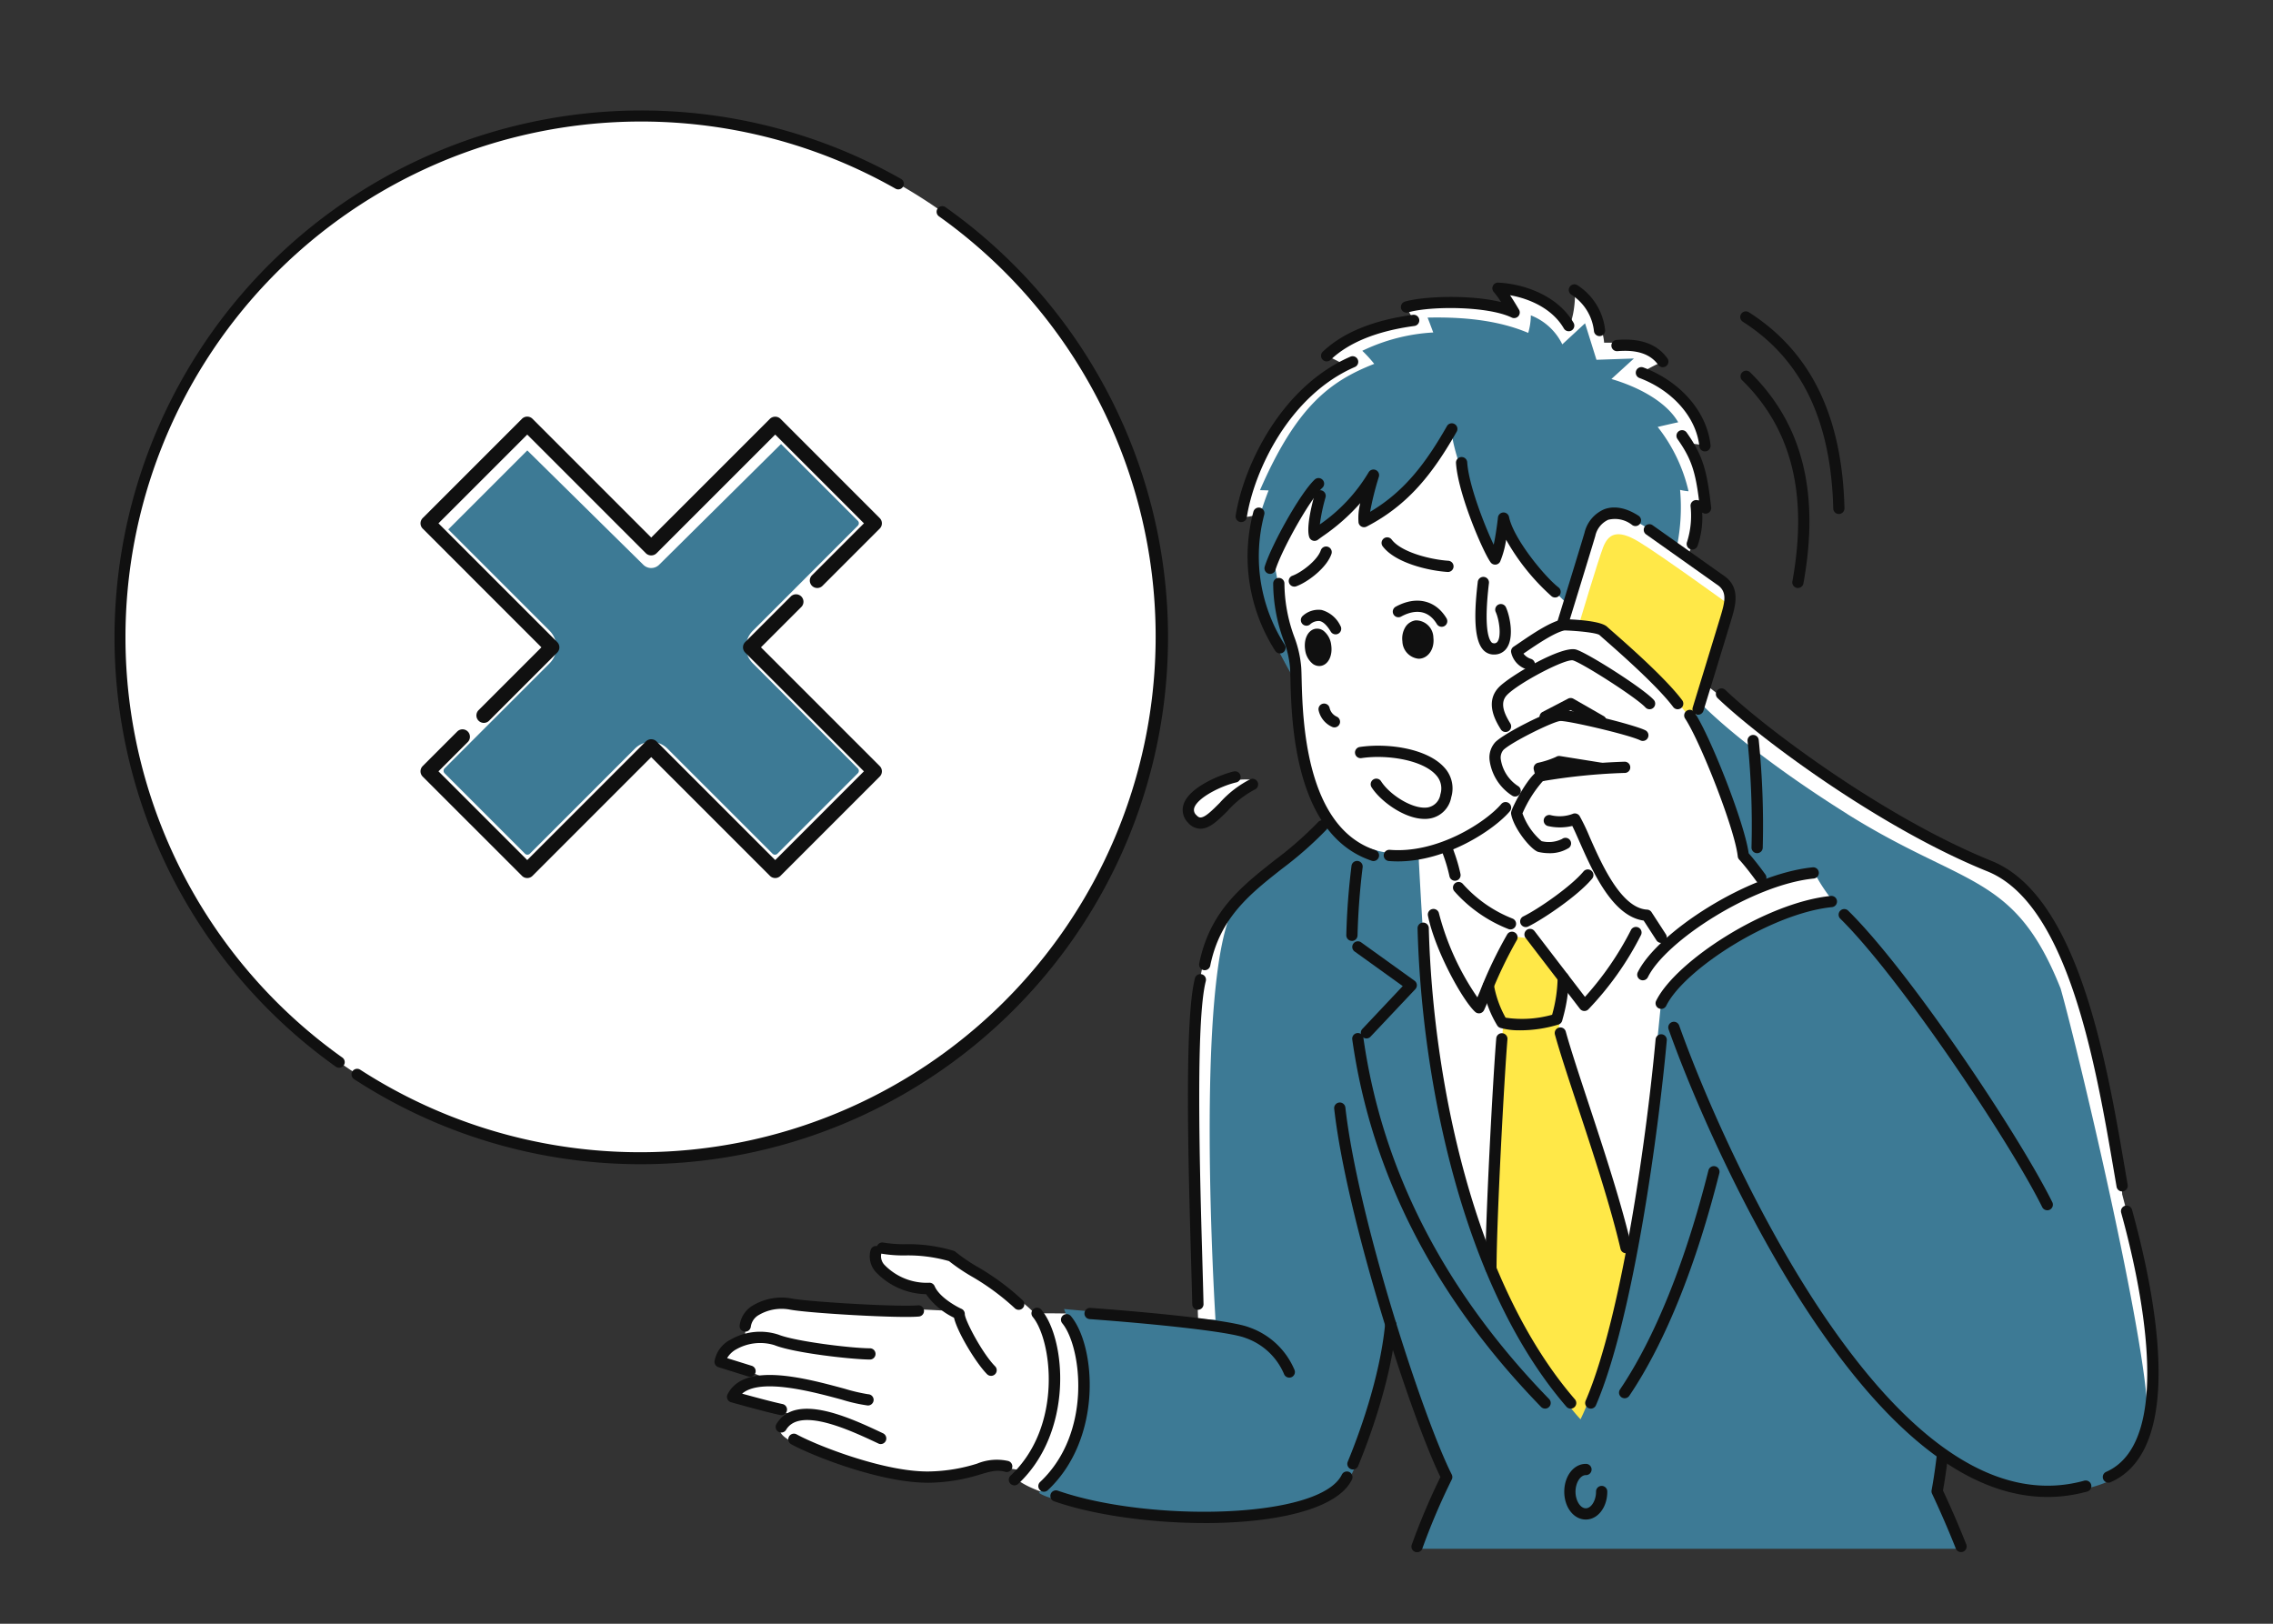 <svg xmlns="http://www.w3.org/2000/svg" xmlns:xlink="http://www.w3.org/1999/xlink" width="350" height="250" viewBox="0 0 350 250">
  <rect x="0" y="0" width="350" height="250" fill="#333333" stroke="none"/>
  <defs>
    <clipPath id="clip-path">
      <rect id="長方形_2092" data-name="長方形 2092" width="350" height="250" transform="translate(215 1121)" fill="#fff" stroke="#707070" stroke-width="1"/>
    </clipPath>
    <clipPath id="clip-path-2">
      <rect id="長方形_2140" data-name="長方形 2140" width="314.763" height="221.981" fill="none"/>
    </clipPath>
  </defs>
  <g id="service_basic_terminal_1" transform="translate(-215 -1121)" clip-path="url(#clip-path)">
    <g id="グループ_1960" data-name="グループ 1960" transform="translate(232.618 1138.01)">
      <g id="グループ_1959" data-name="グループ 1959" clip-path="url(#clip-path-2)">
        <path id="パス_20180" data-name="パス 20180" d="M162.007,81.753A80.254,80.254,0,1,1,81.753,1.5a80.254,80.254,0,0,1,80.254,80.254" transform="translate(-0.634 -0.634)" fill="#fff"/>
        <path id="パス_20181" data-name="パス 20181" d="M275.6,49.865c2.975.219,7.236.93,8.092,1.5a33.256,33.256,0,0,1-1.867-3.449s7.859.894,10.271,5.473c.623-.557,1.116-3.929.908-5.473,2.477,1.53,4.384,5.693,4.539,8.105,4.358-.117,8.307,1.1,9.036,2.906a27.985,27.985,0,0,0-3.291,1.714s10.073,4.614,9.785,11.25a11.257,11.257,0,0,0-2.72-.34s2.934,6.785,2.726,9.128c-.636,1.1-.986.847-.986.847s-.549,5.478-1.772,7.416c2.014,1.427,4.7,3,5.88,3.978s.637,3.7.221,5.081-3.248,10.654-3.248,10.654,6.149,4.725,7.643,6.229,12.095,8.5,15.042,10.637,12.719,7.388,17.86,9.734,10.587,5.941,13.9,13.039,9.534,30.759,9.693,38.831c1.787,6.839,5.987,22.879,4.717,30.951s-4.265,11.815-8.366,13.474-17.633,1.159-24.011-4.355c-.591,4.28-.832,6.178-.832,6.178l4.014,7.985H268.747l4.56-10.684s-8.207-20.224-8.622-22.525c-.843,4.549-4.408,19.424-7.016,22.991s-9.117,5.484-19.5,5.778-27.963-2.629-31.426-6.244c1-.613,1.615-.947,1.615-.947l-4.163-.672a28.565,28.565,0,0,1-8.92,1.534c-4.5-.073-27.028-4.464-24.408-7.681,1.442-1.348,1.517-1.876,1.517-1.876l-9.039-2.714s1.064-3.158,5.343-2.788c-4.087-1.616-7.528-2.9-7.528-2.9s1.549-2.787,4.13-3.086c-.065-2.963.013-6.037,6.53-5.492,6.263.058,25.074,1.037,25.074,1.037a9.926,9.926,0,0,0-3.463-2.982c-2.012-.98-4.839-1.038-5.631-2.009-1.382-1.7-2.753-4.294-1.41-4.507s8.17.058,10.251,1.167,10.435,5.6,13.193,8.726c1.084-.069,8.009.028,10.13.125s15.075,1.42,15.075,1.42-.608-18.343-.713-22.331-.007-26.9,1.316-32.31,5.408-10.972,9.843-14.57,9.415-8.053,9.415-8.053a54.44,54.44,0,0,1-3.657-8.929,59.939,59.939,0,0,1-1.12-12.448c-1.857-3.794-4.23-7.451-4.93-9.513s-3.249-12.333-.661-16.437a21.453,21.453,0,0,1-3.151.545s1.96-9.083,5.816-13.837,8.065-8.394,10.491-9.65a29.225,29.225,0,0,0-2.865-1.464s6.983-5.013,13.558-5.447a5.443,5.443,0,0,1-1.238-2.3,65.82,65.82,0,0,1,8.456-.418" transform="translate(-68.156 -20.265)" fill="#fff"/>
        <path id="パス_20182" data-name="パス 20182" d="M286.946,184.514c-2.188-2.207,4.738-6.9,9.878-5.9-1.066.951-5.448,4.573-6.5,5.647s-1.929,1.706-3.374.249" transform="translate(-121.177 -75.48)" fill="#fff"/>
        <path id="パス_20183" data-name="パス 20183" d="M370,220.253l3.554.458,5.093,6.643-1.191,6.944c1.226,4.237,6.111,19.769,7.611,24.022s3.111,11.335,3.111,11.335-2.929,17.022-4.131,19.791a24.346,24.346,0,0,1-3.258,5.206,21.847,21.847,0,0,1-4.64-5.524c-2.292-3.722-9.024-16.539-9.505-18.653.518-6.134,2.219-36.571,2.219-36.571l-2.266-5.978Z" transform="translate(-155.04 -93.148)" fill="#ffe848"/>
        <path id="パス_20184" data-name="パス 20184" d="M348.192,139.428c.134,1.152-.44,2.166-1.283,2.265s-1.635-.756-1.769-1.908.439-2.167,1.282-2.265,1.636.756,1.77,1.908" transform="translate(-145.956 -58.155)" fill="#101010"/>
        <path id="パス_20185" data-name="パス 20185" d="M321.471,141.517c.167,1.1-.212,2.1-.846,2.237s-1.283-.654-1.45-1.757.212-2.1.846-2.237,1.283.654,1.45,1.757" transform="translate(-134.966 -59.1)" fill="#101010"/>
        <path id="パス_20186" data-name="パス 20186" d="M370.672,81.738a25.011,25.011,0,0,0-4.752-9.9c1.533-.357,2.763-.638,3.162-.715-1.73-3.016-5.837-5.362-10.286-6.665L362.26,61.3l-5.766.2-1.756-5.62-3.505,3.242a9,9,0,0,0-4.846-4.463,9.844,9.844,0,0,1-.4,2.7c-3.814-1.614-8.716-2.51-15.5-2.356.163.389.519,1.335.873,2.29a28.8,28.8,0,0,0-10.923,2.821,21.146,21.146,0,0,1,1.837,2.012c-6.772,2.662-11.95,6.48-17.594,19.453.323-.005.8.01,1.327.037a49.7,49.7,0,0,0-2.469,8.4c-.825,4.3,1.119,7.9,2.168,11.73s4.666,9.6,4.666,9.6a20.26,20.26,0,0,0-.4-4.717c-.526-2.561-2.307-9-3.046-13.747.966-2.92,6.058-11.231,6.058-11.231s.1,4.752.239,6.766c2.659-1.118,7.832-6.406,7.832-6.406a20.456,20.456,0,0,0,0,4.224c4.089-1.975,10.781-8.582,13.193-13.366.256,4.245,6.819,19.564,6.819,19.564s.566-2.861,1.012-5.68c1.483,4.337,10.088,12.492,10.088,12.492a99.586,99.586,0,0,1,2.827-10.137c1.618-4.582,5.455-3.826,5.932-3.673s6.04,3.538,7.949,4.841a30.167,30.167,0,0,0,.495-8.747,8.734,8.734,0,0,0,1.3.212" transform="translate(-128.286 -23.114)" fill="#3d7a95"/>
        <path id="パス_20187" data-name="パス 20187" d="M371.141,175.242c18.259,11.412,25.781,9.078,32.874,26.883,2.957,10.465,14.187,58.158,13.347,67.005s-8.25,9.624-11.051,10.389-15.221-1.894-20.488-5.661c-.45,3.289-.67,6.5-.67,6.5l3.521,8.018H304.536l4.947-11.049s-7.436-19.639-8.234-22.217c-.759,4.516-5.01,21.953-8.234,24.478s-12.061,4.931-18.073,4.431c0,0-24.7-1.685-28.245-4.253,2.6-3.05,6.748-10.667,6.946-13.358.549-7.443-1.813-11.53-3.09-14.952,5.984.624,23.326,1.673,23.326,1.673s-3.378-53.144,2.974-63.765c4.569-4.71,14.222-12.936,14.222-12.936a16.343,16.343,0,0,0,14.058,4.8c.181,4.383,1.349,23.835,1.971,29.438s5.291,24.588,8.481,32.706,10.608,21.087,14.5,25.055c2.619-5.161,7.956-22.881,8.793-29.49s3.631-34.869,3.631-34.869a30.862,30.862,0,0,1,8.041-7.874c5.032-3.294,15.017-6.407,18.674-7.237a25.441,25.441,0,0,1-3.112-4.643l-7.686,1.923-1.563-2.5-2.034-2.047s-4.931-16.136-7.069-20.167a5.528,5.528,0,0,1,.845-3.279c5.265,5.239,13.919,11.6,22.539,16.988" transform="translate(-104.331 -66.928)" fill="#3d7a95"/>
        <path id="パス_20188" data-name="パス 20188" d="M390.742,127s2.957-9.914,3.735-11.918,2.1-2.937,5.524-.856,13.539,9.415,13.539,9.415l-5.2,18.168s-2.409-2.762-4.12-5.1-9.065-8.193-10.077-8.989-3.4-.724-3.4-.724" transform="translate(-165.25 -47.81)" fill="#ffe848"/>
        <path id="パス_20189" data-name="パス 20189" d="M34.6,147.389a.862.862,0,0,1-.5-.16,81.131,81.131,0,0,1,87.068-136.67.865.865,0,0,1-.856,1.5A79.4,79.4,0,0,0,35.1,145.818a.866.866,0,0,1-.5,1.571" transform="translate(0)" fill="#101010"/>
        <path id="パス_20190" data-name="パス 20190" d="M107.864,173.05a80.8,80.8,0,0,1-44.231-13.109.866.866,0,0,1,.945-1.451A79.4,79.4,0,0,0,153.746,27.137a.866.866,0,1,1,1-1.412A81.124,81.124,0,0,1,107.864,173.05" transform="translate(-26.745 -10.812)" fill="#101010"/>
        <path id="パス_20191" data-name="パス 20191" d="M151.578,136.243,135.4,120.061a2.034,2.034,0,0,1,0-2.876L151.578,101a2.035,2.035,0,0,0,0-2.876L139.2,85.745a2.033,2.033,0,0,0-2.876,0l-16.183,16.183a2.033,2.033,0,0,1-2.876,0L101.08,85.745a2.033,2.033,0,0,0-2.876,0L85.823,98.126a2.034,2.034,0,0,0,0,2.876L102,117.184a2.034,2.034,0,0,1,0,2.876L85.823,136.243a2.034,2.034,0,0,0,0,2.876L98.2,151.5a2.032,2.032,0,0,0,2.876,0l16.182-16.182a2.033,2.033,0,0,1,2.876,0L136.321,151.5a2.032,2.032,0,0,0,2.876,0l12.381-12.381a2.035,2.035,0,0,0,0-2.876" transform="translate(-36.044 -36.011)" fill="#3d7a95"/>
        <path id="パス_20192" data-name="パス 20192" d="M151.578,136.243,135.4,120.061a2.034,2.034,0,0,1,0-2.876L151.578,101a2.035,2.035,0,0,0,0-2.876L139.2,85.745a2.033,2.033,0,0,0-2.876,0l-16.183,16.183a2.033,2.033,0,0,1-2.876,0L101.08,85.745a2.033,2.033,0,0,0-2.876,0L85.823,98.126a2.034,2.034,0,0,0,0,2.876L102,117.184a2.034,2.034,0,0,1,0,2.876L85.823,136.243a2.034,2.034,0,0,0,0,2.876L98.2,151.5a2.032,2.032,0,0,0,2.876,0l16.182-16.182a2.033,2.033,0,0,1,2.876,0L136.321,151.5a2.032,2.032,0,0,0,2.876,0l12.381-12.381A2.035,2.035,0,0,0,151.578,136.243Z" transform="translate(-36.044 -36.011)" fill="none" stroke="#fff" stroke-miterlimit="10" stroke-width="3"/>
        <path id="パス_20193" data-name="パス 20193" d="M117.957,105.257a1.726,1.726,0,0,1-1.215-.5L98.875,87.151,86.425,99.6a1.731,1.731,0,0,1-2.448-2.449L97.642,83.487a1.731,1.731,0,0,1,2.439-.009l17.874,17.614,18.454-18.279a1.731,1.731,0,1,1,2.436,2.46l-19.669,19.482a1.726,1.726,0,0,1-1.218.5" transform="translate(-35.3 -34.811)" fill="#fff"/>
        <path id="パス_20194" data-name="パス 20194" d="M91.428,128.831a1.146,1.146,0,0,1-.81-1.956l9.676-9.677L82.014,98.917a1.145,1.145,0,0,1,0-1.62L97.3,82.013a1.145,1.145,0,0,1,1.62,0L117.2,100.294l18.282-18.281a1.178,1.178,0,0,1,1.62,0L152.385,97.3a1.146,1.146,0,0,1,0,1.62l-8.809,8.809a1.145,1.145,0,1,1-1.619-1.62l8-8L136.291,84.443l-18.282,18.282a1.18,1.18,0,0,1-1.62,0L98.108,84.443,84.443,98.107l18.282,18.282a1.145,1.145,0,0,1,0,1.62L92.238,128.495a1.14,1.14,0,0,1-.81.336" transform="translate(-34.543 -34.542)" fill="#101010"/>
        <path id="パス_20195" data-name="パス 20195" d="M152.385,155.546,134.1,137.264l6.185-6.185a1.146,1.146,0,1,0-1.62-1.62l-6.995,6.995a1.146,1.146,0,0,0,0,1.62l18.281,18.282L136.291,170.02l-18.282-18.282a1.18,1.18,0,0,0-1.62,0L98.108,170.02,84.444,156.356l4.532-4.533a1.146,1.146,0,0,0-1.62-1.62l-5.343,5.343a1.145,1.145,0,0,0,0,1.62L97.3,172.45a1.146,1.146,0,0,0,1.62,0L117.2,154.168l18.282,18.282a1.144,1.144,0,0,0,1.62,0l15.284-15.284a1.146,1.146,0,0,0,0-1.62" transform="translate(-34.543 -54.608)" fill="#101010"/>
        <path id="パス_20196" data-name="パス 20196" d="M324.639,168.3a.861.861,0,0,1-.275-.045c-11.919-3.973-12.352-21.409-12.515-27.973-.017-.7-.032-1.275-.057-1.688a15.528,15.528,0,0,0-1-4.3,25.666,25.666,0,0,1-1.6-8.7.866.866,0,0,1,.847-.885h.019a.865.865,0,0,1,.866.847,24.147,24.147,0,0,0,1.5,8.187,17.143,17.143,0,0,1,1.088,4.747c.027.429.043,1.023.06,1.751.155,6.231.566,22.785,11.333,26.374a.866.866,0,0,1-.274,1.687" transform="translate(-130.763 -52.741)" fill="#101010"/>
        <path id="パス_20197" data-name="パス 20197" d="M340.865,193.645q-.7,0-1.391-.057a.865.865,0,1,1,.144-1.725c7.37.611,14.817-4.29,17.165-7.051a.865.865,0,1,1,1.319,1.121c-2.4,2.824-9.71,7.712-17.236,7.712" transform="translate(-143.232 -78.03)" fill="#101010"/>
        <path id="パス_20198" data-name="パス 20198" d="M398.319,149.589a.866.866,0,0,1-.694-.347c-2.408-3.217-8.259-8.357-10.462-10.292-.448-.394-.765-.672-.9-.8-.461-.325-3.129-.624-5.362-.7-1.518.3-4.249,2.155-5.892,3.274l-.441.3a2.334,2.334,0,0,0,1.155.808.866.866,0,1,1-.559,1.638,3.515,3.515,0,0,1-2.5-2.683.865.865,0,0,1,.387-.833c.27-.175.6-.4.983-.661,1.906-1.3,4.785-3.256,6.663-3.565a.792.792,0,0,1,.166-.011c2.059.062,5.653.3,6.583,1.167.13.122.432.387.859.762,2.451,2.153,8.191,7.195,10.706,10.556a.866.866,0,0,1-.693,1.384" transform="translate(-157.601 -57.397)" fill="#101010"/>
        <path id="パス_20199" data-name="パス 20199" d="M369.64,156.474a.865.865,0,0,1-.736-.41c-.7-1.134-2.569-4.146-.273-6.506,1.656-1.7,9.632-6.421,11.859-5.778,1.737.5,10.273,5.906,11.962,7.74a.865.865,0,1,1-1.272,1.173c-1.442-1.564-9.723-6.83-11.172-7.251-1.256-.245-8.348,3.484-10.135,5.322-1.191,1.226-.413,2.906.5,4.388a.866.866,0,0,1-.735,1.322" transform="translate(-155.429 -60.781)" fill="#101010"/>
        <path id="パス_20200" data-name="パス 20200" d="M370.86,173.247a.858.858,0,0,1-.495-.156,7.673,7.673,0,0,1-3.432-5.37,3.507,3.507,0,0,1,.877-2.851c1.377-1.377,8.165-4.814,9.816-4.97,1.7-.164,11.423,2.244,13.273,3.143a.866.866,0,0,1-.758,1.558c-1.835-.892-11.273-3.076-12.353-2.978-1.156.109-7.562,3.278-8.754,4.471a1.862,1.862,0,0,0-.376,1.475,5.963,5.963,0,0,0,2.7,4.1.865.865,0,0,1-.5,1.575" transform="translate(-155.173 -67.62)" fill="#101010"/>
        <path id="パス_20201" data-name="パス 20201" d="M378.512,187.822a7.291,7.291,0,0,1-1.627-.187.829.829,0,0,1-.12-.036c-1.14-.441-3.687-3.587-4.093-5.786a.874.874,0,0,1,.013-.371c.252-.985,2.921-6.028,4.4-6.385a93.975,93.975,0,0,1,13.1-1.321.866.866,0,0,1,.831.9.849.849,0,0,1-.9.831,92.667,92.667,0,0,0-12.563,1.259,18.813,18.813,0,0,0-3.135,4.967,10.109,10.109,0,0,0,2.943,4.275,4.6,4.6,0,0,0,3.154-.337.865.865,0,0,1,1.046,1.379,5.462,5.462,0,0,1-3.047.813" transform="translate(-157.602 -73.471)" fill="#101010"/>
        <path id="パス_20202" data-name="パス 20202" d="M399.441,207.479a.866.866,0,0,1-.727-.395l-1.977-3.047c-4.814-.66-7.861-7.57-9.9-12.189-.407-.923-.774-1.757-1.088-2.376a8.283,8.283,0,0,1-3.744.015.866.866,0,0,1,.355-1.694,5.7,5.7,0,0,0,3.424-.171.865.865,0,0,1,1.1.331,30.423,30.423,0,0,1,1.533,3.2c1.811,4.109,4.843,10.987,8.858,11.2a.867.867,0,0,1,.68.394l2.205,3.4a.866.866,0,0,1-.726,1.337" transform="translate(-161.265 -79.313)" fill="#101010"/>
        <path id="パス_20203" data-name="パス 20203" d="M430.642,186.617a.864.864,0,0,1-.7-.36c-.014-.021-1.508-2.087-2.626-3.3a.863.863,0,0,1-.223-.5c-.444-4.192-5.767-17.688-8.11-21.226a.866.866,0,0,1,1.444-.956c2.433,3.674,7.693,16.972,8.352,21.714,1.153,1.295,2.507,3.171,2.567,3.254a.866.866,0,0,1-.7,1.372" transform="translate(-177.131 -67.62)" fill="#101010"/>
        <path id="パス_20204" data-name="パス 20204" d="M389.705,161.156a.861.861,0,0,1-.43-.115l-4.251-2.436-3.517,1.831a.866.866,0,0,1-.8-1.536l3.936-2.049a.866.866,0,0,1,.83.017l4.662,2.671a.866.866,0,0,1-.431,1.617" transform="translate(-160.809 -66.293)" fill="#101010"/>
        <path id="パス_20205" data-name="パス 20205" d="M379.831,176.125a.866.866,0,0,1-.84-.657l-.286-1.15a.867.867,0,0,1,.639-1.051,13.654,13.654,0,0,0,2.781-.907.877.877,0,0,1,.617-.134l6.439,1.029a.866.866,0,0,1-.273,1.71l-6.144-.982a13.762,13.762,0,0,1-2.172.751l.079.317a.868.868,0,0,1-.841,1.075" transform="translate(-160.148 -72.832)" fill="#101010"/>
        <path id="パス_20206" data-name="パス 20206" d="M385.8,124.636a.851.851,0,0,1-.255-.039.866.866,0,0,1-.573-1.082c.036-.114,3.528-11.455,4.182-13.684a5.239,5.239,0,0,1,3.05-3.64c1.071-.4,2.851-.555,5.246.982a.866.866,0,1,1-.935,1.457,4.269,4.269,0,0,0-3.705-.817,3.573,3.573,0,0,0-1.993,2.507c-.658,2.24-4.154,13.591-4.189,13.705a.866.866,0,0,1-.827.611" transform="translate(-162.792 -44.795)" fill="#101010"/>
        <path id="パス_20207" data-name="パス 20207" d="M416.455,139.732a.866.866,0,0,1-.828-1.12c.035-.115,3.515-11.462,4.184-13.69l.081-.267c.726-2.4,1.088-3.928-.558-4.98l-10.85-7.687a.866.866,0,1,1,1-1.412L420.3,118.24c2.8,1.787,1.9,4.752,1.248,6.916l-.08.264c-.67,2.233-4.151,13.585-4.187,13.7a.865.865,0,0,1-.827.612" transform="translate(-172.598 -46.696)" fill="#101010"/>
        <path id="パス_20208" data-name="パス 20208" d="M319.523,101.531a.855.855,0,0,1-.268-.043.863.863,0,0,1-.558-.562c-.519-1.644.616-5.761.85-6.57a.865.865,0,1,1,1.663.479A28.348,28.348,0,0,0,320.336,99a25.831,25.831,0,0,0,7.523-8.043.866.866,0,0,1,1.568.7,45.108,45.108,0,0,0-1.351,5.4c5.345-3.155,8.644-7.607,11.859-13.243a.866.866,0,0,1,1.5.858c-3.625,6.355-7.375,11.279-13.892,14.656a.865.865,0,0,1-1.246-.594,9.126,9.126,0,0,1,.267-3.018,30.858,30.858,0,0,1-5.784,5.1q-.384.278-.746.544a.866.866,0,0,1-.514.17" transform="translate(-134.724 -35.263)" fill="#101010"/>
        <path id="パス_20209" data-name="パス 20209" d="M307.726,112.818a.866.866,0,0,1-.826-1.125c1.055-3.37,5.448-11.284,7.7-13.4a.866.866,0,0,1,1.185,1.263c-2,1.879-6.272,9.577-7.236,12.657a.866.866,0,0,1-.826.607" transform="translate(-129.775 -41.47)" fill="#101010"/>
        <path id="パス_20210" data-name="パス 20210" d="M373.222,114.066a.863.863,0,0,1-.529-.181,33.894,33.894,0,0,1-7.009-8.708,14.206,14.206,0,0,1-.916,3.356.866.866,0,0,1-1.468.125c-1.14-1.537-5.045-10.553-5.336-15.325a.866.866,0,0,1,1.728-.105c.207,3.411,2.6,9.611,4.078,12.71.324-1.491.566-3.344.656-4.191a.866.866,0,0,1,1.709-.079c.673,3.333,5.473,9.187,7.618,10.846a.866.866,0,0,1-.53,1.551" transform="translate(-151.387 -39.083)" fill="#101010"/>
        <path id="パス_20211" data-name="パス 20211" d="M346.137,141.933a2.767,2.767,0,0,1-2.491-2.682,3.387,3.387,0,0,1,.381-2.055,2.227,2.227,0,0,1,1.661-1.17,2.7,2.7,0,0,1,2.73,2.668c.192,1.652-.705,3.068-2.043,3.225a1.954,1.954,0,0,1-.238.014m-.22-4.189h-.029c-.177.021-.307.22-.355.3a1.68,1.68,0,0,0-.168,1c.087.749.527,1.188.809,1.15s.611-.556.523-1.305c-.084-.723-.507-1.15-.781-1.15" transform="translate(-145.321 -57.521)" fill="#101010"/>
        <path id="パス_20212" data-name="パス 20212" d="M348.612,134.8a.863.863,0,0,1-.742-.418c-1.655-2.739-4.176-1.891-5.532-1.142a.866.866,0,0,1-.837-1.515c3.139-1.735,6.147-1.058,7.851,1.763a.866.866,0,0,1-.294,1.188.857.857,0,0,1-.447.125" transform="translate(-144.236 -55.306)" fill="#101010"/>
        <path id="パス_20213" data-name="パス 20213" d="M319.852,144a1.7,1.7,0,0,1-.972-.317,3.257,3.257,0,0,1-1.2-2.191c-.242-1.6.413-2.981,1.525-3.213a1.651,1.651,0,0,1,1.288.286,3.257,3.257,0,0,1,1.2,2.189c.242,1.6-.413,2.982-1.525,3.214a1.56,1.56,0,0,1-.314.032m-.315-3.993a2.019,2.019,0,0,0-.142,1.226,1.711,1.711,0,0,0,.443,1.006,2.022,2.022,0,0,0,.142-1.226,1.713,1.713,0,0,0-.443-1.006" transform="translate(-134.331 -58.466)" fill="#101010"/>
        <path id="パス_20214" data-name="パス 20214" d="M321.909,136.983a.863.863,0,0,1-.742-.418c-.593-.983-1.176-1.533-1.73-1.635a1.955,1.955,0,0,0-1.5.555.866.866,0,0,1-1.066-1.364,3.588,3.588,0,0,1,2.879-.893,4.549,4.549,0,0,1,2.9,2.443.865.865,0,0,1-.74,1.313" transform="translate(-133.869 -56.324)" fill="#101010"/>
        <path id="パス_20215" data-name="パス 20215" d="M366.015,136.377c-.1,0-.193,0-.291-.014a2.182,2.182,0,0,1-1.5-.841c-1.511-1.874-1.142-6.744-.732-10.244l.013-.11a.866.866,0,0,1,1.72.2l-.013.11c-.757,6.466-.1,8.387.361,8.956a.451.451,0,0,0,.324.2.606.606,0,0,0,.642-.235c.621-.86.272-3.349-.258-4.543a.866.866,0,1,1,1.582-.7c.611,1.376,1.26,4.624.079,6.259a2.291,2.291,0,0,1-1.922.959" transform="translate(-153.571 -52.611)" fill="#101010"/>
        <path id="パス_20216" data-name="パス 20216" d="M348.345,119.232l-.057,0c-2.943-.189-8.027-1.388-9.967-3.916a.866.866,0,1,1,1.373-1.054c1.495,1.947,5.991,3.068,8.707,3.243a.866.866,0,0,1-.055,1.73" transform="translate(-143.004 -48.179)" fill="#101010"/>
        <path id="パス_20217" data-name="パス 20217" d="M314.2,122.487a.866.866,0,0,1-.295-1.68c1.407-.51,3.865-2.386,4.375-3.931a.866.866,0,0,1,1.644.542c-.707,2.146-3.639,4.368-5.429,5.017a.866.866,0,0,1-.295.052" transform="translate(-132.512 -49.177)" fill="#101010"/>
        <path id="パス_20218" data-name="パス 20218" d="M323.73,161.884a.86.86,0,0,1-.365-.081,3.662,3.662,0,0,1-2.074-2.558.866.866,0,0,1,1.689-.38,1.945,1.945,0,0,0,1.117,1.369.866.866,0,0,1-.366,1.65" transform="translate(-135.869 -66.9)" fill="#101010"/>
        <path id="パス_20219" data-name="パス 20219" d="M341.723,180.743c-3.119,0-6.815-2.746-8.166-4.873a.865.865,0,1,1,1.461-.929c1.339,2.106,4.917,4.384,7.179,4.036a2.4,2.4,0,0,0,1.959-2.027,3,3,0,0,0-.679-2.967c-2.1-2.352-7.6-3.184-11.493-2.6a.866.866,0,0,1-.254-1.713c4.375-.65,10.431.238,13.04,3.165a4.733,4.733,0,0,1,1.058,4.568,4.034,4.034,0,0,1-3.368,3.289,4.927,4.927,0,0,1-.736.054" transform="translate(-139.98 -71.668)" fill="#101010"/>
        <path id="パス_20220" data-name="パス 20220" d="M392.822,54.372a.866.866,0,0,1-.859-.766A7.615,7.615,0,0,0,388.5,48a.866.866,0,1,1,.96-1.44,9.42,9.42,0,0,1,4.218,6.846.865.865,0,0,1-.761.959.844.844,0,0,1-.1.006" transform="translate(-164.14 -19.63)" fill="#101010"/>
        <path id="パス_20221" data-name="パス 20221" d="M369.126,53.412a.865.865,0,0,1-.75-.432c-1.756-3.03-5.231-4.574-8.28-5.113.661,1,1.269,2.041,1.374,2.219a.866.866,0,0,1-1.123,1.216c-3.741-1.8-12.576-1.775-15.931-.8a.866.866,0,1,1-.481-1.663c2.758-.8,9.956-1.11,14.782.086a13.962,13.962,0,0,0-1.121-1.548.864.864,0,0,1-.147-.951.855.855,0,0,1,.823-.5c3.8.173,9.115,1.9,11.6,6.188a.867.867,0,0,1-.748,1.3" transform="translate(-145.19 -19.421)" fill="#101010"/>
        <path id="パス_20222" data-name="パス 20222" d="M322.827,61.685a.866.866,0,0,1-.6-1.493c3.093-2.94,7.757-4.85,13.863-5.677a.866.866,0,1,1,.233,1.716c-5.739.777-10.079,2.532-12.9,5.216a.862.862,0,0,1-.6.238" transform="translate(-136.161 -23.052)" fill="#101010"/>
        <path id="パス_20223" data-name="パス 20223" d="M300.033,91.1a.8.8,0,0,1-.133-.01.865.865,0,0,1-.724-.987c1.113-7.234,6.735-19.72,17.661-24.469a.865.865,0,1,1,.69,1.588c-10.284,4.47-15.585,16.29-16.64,23.145a.866.866,0,0,1-.855.734" transform="translate(-126.521 -27.727)" fill="#101010"/>
        <path id="パス_20224" data-name="パス 20224" d="M307.358,128.408a.864.864,0,0,1-.728-.4,26.914,26.914,0,0,1-3.372-21.408.865.865,0,1,1,1.679.42,25.2,25.2,0,0,0,3.146,20.047.866.866,0,0,1-.726,1.336" transform="translate(-127.881 -44.807)" fill="#101010"/>
        <path id="パス_20225" data-name="パス 20225" d="M407.323,65.379a.865.865,0,0,1-.7-.36c-1.21-1.677-3.273-2.367-6.3-2.109a.866.866,0,0,1-.147-1.725c3.684-.313,6.255.609,7.852,2.822a.866.866,0,0,1-.7,1.372" transform="translate(-168.903 -25.851)" fill="#101010"/>
        <path id="パス_20226" data-name="パス 20226" d="M416.589,81.448a.865.865,0,0,1-.859-.774c-.476-4.471-4.1-8.6-9.229-10.532a.865.865,0,1,1,.608-1.62c5.739,2.155,9.8,6.854,10.342,11.969a.866.866,0,0,1-.769.953c-.031,0-.062,0-.092,0" transform="translate(-171.677 -28.955)" fill="#101010"/>
        <path id="パス_20227" data-name="パス 20227" d="M419.231,103.675a.866.866,0,0,1-.8-1.2,13.339,13.339,0,0,0,.532-5.488.865.865,0,0,1,.979-.924c.1.014.212.03.324.048-.562-4.455-1.185-6.437-3.316-9.454a.865.865,0,1,1,1.413-1c2.528,3.576,3.132,5.9,3.775,11.527A.866.866,0,0,1,420.8,98l-.048-.018a13.034,13.034,0,0,1-.721,5.156.866.866,0,0,1-.8.532" transform="translate(-176.267 -36.072)" fill="#101010"/>
        <path id="パス_20228" data-name="パス 20228" d="M407.186,219.32a.866.866,0,0,1-.777-1.248c2.965-6.037,16.813-15.125,26.913-16.145a.866.866,0,1,1,.174,1.723c-9.435.953-22.808,9.639-25.531,15.186a.867.867,0,0,1-.778.484" transform="translate(-171.838 -85.396)" fill="#101010"/>
        <path id="パス_20229" data-name="パス 20229" d="M412.085,226.945a.866.866,0,0,1-.777-1.248c2.965-6.037,16.812-15.125,26.912-16.145a.866.866,0,0,1,.174,1.723c-9.435.953-22.808,9.639-25.531,15.186a.867.867,0,0,1-.778.484" transform="translate(-173.91 -88.62)" fill="#101010"/>
        <path id="パス_20230" data-name="パス 20230" d="M492.174,259.418a.866.866,0,0,1-.776-.481c-5.041-10.161-21.979-35.449-31.111-44.431a.866.866,0,0,1,1.214-1.234c9.543,9.385,26.35,34.62,31.448,44.9a.865.865,0,0,1-.775,1.251" transform="translate(-194.552 -90.09)" fill="#101010"/>
        <path id="パス_20231" data-name="パス 20231" d="M472.988,316.277c-11.595,0-23.535-8.9-35.584-26.556-10.136-14.852-18.6-33.779-22.763-45.473a.866.866,0,0,1,1.631-.581c4.131,11.6,12.519,30.362,22.561,45.078,13.716,20.1,27.109,28.521,39.809,25.029a.866.866,0,1,1,.459,1.67,22.966,22.966,0,0,1-6.113.834" transform="translate(-175.335 -102.806)" fill="#101010"/>
        <path id="パス_20232" data-name="パス 20232" d="M489.864,231.641a.867.867,0,0,1-.852-.719l-.357-2.086c-2.813-16.5-7.065-41.437-19.529-46.473-16.767-6.774-35.335-20.72-41.55-26.681a.865.865,0,1,1,1.2-1.249c6.132,5.88,24.452,19.638,41,26.325,13.36,5.4,17.709,30.907,20.587,47.787l.357,2.084a.867.867,0,0,1-.707,1,.924.924,0,0,1-.148.012" transform="translate(-180.715 -65.21)" fill="#101010"/>
        <path id="パス_20233" data-name="パス 20233" d="M531.411,334.829a.866.866,0,0,1-.35-1.658c10.736-4.729,5.2-29.482,2.316-39.905a.866.866,0,0,1,1.67-.461c3.726,13.485,8.253,36.866-3.287,41.951a.869.869,0,0,1-.349.073" transform="translate(-224.374 -123.562)" fill="#101010"/>
        <path id="パス_20234" data-name="パス 20234" d="M225.252,312.38a.865.865,0,0,1-.633-.275,36.914,36.914,0,0,0-6.724-4.93,29.687,29.687,0,0,1-3.367-2.292,23.033,23.033,0,0,0-6.822-.875,20.29,20.29,0,0,1-3.645-.284.866.866,0,0,1,.365-1.693,19.236,19.236,0,0,0,3.321.246,24.278,24.278,0,0,1,7.518,1.027.865.865,0,0,1,.321.2,26.451,26.451,0,0,0,3.232,2.207,38.029,38.029,0,0,1,7.068,5.215.866.866,0,0,1-.632,1.457" transform="translate(-86.011 -127.724)" fill="#101010"/>
        <path id="パス_20235" data-name="パス 20235" d="M220.2,322.947a.86.86,0,0,1-.616-.257c-1.77-1.792-4.592-6.533-5.089-8.693a11.141,11.141,0,0,1-4.3-3.621,10.977,10.977,0,0,1-7.7-3.374,3.575,3.575,0,0,1-.834-3.443.865.865,0,0,1,1.649.526,1.917,1.917,0,0,0,.523,1.818,9.087,9.087,0,0,0,6.781,2.714.867.867,0,0,1,.9.523c.7,1.65,3.221,3.078,4.134,3.489a.868.868,0,0,1,.511.817c0,.884,2.647,5.983,4.665,8.028a.866.866,0,0,1-.616,1.474" transform="translate(-85.215 -128.124)" fill="#101010"/>
        <path id="パス_20236" data-name="パス 20236" d="M167.682,321.985a.929.929,0,0,1-.106-.006.866.866,0,0,1-.755-.964,4.2,4.2,0,0,1,1.762-2.9,8.622,8.622,0,0,1,6.357-1.223c2.862.514,16.482,1.311,19.345,1.028a.866.866,0,0,1,.169,1.723c-3.011.3-16.775-.5-19.819-1.047a6.92,6.92,0,0,0-5.023.912,2.473,2.473,0,0,0-1.072,1.712.866.866,0,0,1-.858.761" transform="translate(-70.548 -133.957)" fill="#101010"/>
        <path id="パス_20237" data-name="パス 20237" d="M165.6,332.751a.853.853,0,0,1-.258-.039l-4.617-1.44a.867.867,0,0,1-.6-.947,4.635,4.635,0,0,1,2.505-3.315,9.133,9.133,0,0,1,7.347-.744c2.588,1.044,11.3,2.1,14.1,2.1a.866.866,0,0,1,0,1.731c-2.606,0-11.687-.986-14.753-2.224a7.493,7.493,0,0,0-5.833.638,3.665,3.665,0,0,0-1.431,1.368l3.792,1.182a.866.866,0,0,1-.257,1.692" transform="translate(-67.716 -137.785)" fill="#101010"/>
        <path id="パス_20238" data-name="パス 20238" d="M171.833,343.551a.9.9,0,0,1-.174-.017c-2.134-.435-7.362-1.909-7.584-1.971a.865.865,0,0,1-.537-1.224c2.551-5.034,11.861-2.522,18.021-.859a27,27,0,0,0,3.65.852.866.866,0,0,1,.819.91.878.878,0,0,1-.911.819,25.374,25.374,0,0,1-4.01-.909c-4.483-1.211-12.475-3.368-15.331-.912,1.715.473,4.775,1.3,6.228,1.6a.866.866,0,0,1-.172,1.714" transform="translate(-69.123 -142.674)" fill="#101010"/>
        <path id="パス_20239" data-name="パス 20239" d="M192.638,351.813a.837.837,0,0,1-.361-.082l-.03-.014c-4.2-1.979-12.007-5.663-14.165-2.133a.866.866,0,1,1-1.477-.9c2.966-4.854,11.363-.9,16.38,1.47a.88.88,0,0,1,.429,1.159.863.863,0,0,1-.777.5" transform="translate(-74.635 -146.487)" fill="#101010"/>
        <path id="パス_20240" data-name="パス 20240" d="M201.26,360.583c-7.261,0-17.711-4.125-20.963-5.913a.866.866,0,1,1,.834-1.517c3.115,1.713,13.836,5.929,20.679,5.69a25.9,25.9,0,0,0,7.095-1.2,8.007,8.007,0,0,1,4.8-.4.866.866,0,0,1-.473,1.666c-1.258-.358-2.232-.073-3.846.4a27.771,27.771,0,0,1-7.521,1.269q-.3.01-.609.01" transform="translate(-76.06 -149.307)" fill="#101010"/>
        <path id="パス_20241" data-name="パス 20241" d="M247.39,348.488a.866.866,0,0,1-.593-1.5c8.12-7.625,6.348-20.869,3.426-24.418a.866.866,0,1,1,1.337-1.1c3.82,4.64,4.916,18.806-3.577,26.781a.863.863,0,0,1-.592.234" transform="translate(-104.258 -135.822)" fill="#101010"/>
        <path id="パス_20242" data-name="パス 20242" d="M239.514,346.787a.866.866,0,0,1-.593-1.5c8.12-7.624,6.348-20.868,3.426-24.418a.866.866,0,1,1,1.337-1.1c3.82,4.641,4.915,18.807-3.577,26.781a.863.863,0,0,1-.592.234" transform="translate(-100.927 -135.102)" fill="#101010"/>
        <path id="パス_20243" data-name="パス 20243" d="M290.354,330.2a.866.866,0,0,1-.807-.552,10.008,10.008,0,0,0-5.946-5.559c-2.444-.976-14.15-2.185-24-2.9a.866.866,0,0,1,.125-1.727c2.121.154,20.83,1.544,24.494,3.01a11.74,11.74,0,0,1,6.943,6.549.865.865,0,0,1-.494,1.12.853.853,0,0,1-.313.059" transform="translate(-109.448 -135.102)" fill="#101010"/>
        <path id="パス_20244" data-name="パス 20244" d="M273.495,371.048c-8.294,0-17.086-1.225-23.182-3.35a.865.865,0,1,1,.57-1.634c14.031,4.889,40.39,4.407,43.732-2.469a.865.865,0,0,1,1.556.757c-2.281,4.691-12.071,6.7-22.677,6.7" transform="translate(-105.615 -153.562)" fill="#101010"/>
        <path id="パス_20245" data-name="パス 20245" d="M290.289,212.441a.881.881,0,0,1-.173-.017.866.866,0,0,1-.677-1.02c1.629-8.033,6.511-11.875,11.681-15.944a55.418,55.418,0,0,0,6.649-5.843.866.866,0,0,1,1.273,1.174,56.807,56.807,0,0,1-6.85,6.029c-4.913,3.866-9.553,7.519-11.055,14.927a.867.867,0,0,1-.848.694" transform="translate(-122.4 -80.073)" fill="#101010"/>
        <path id="パス_20246" data-name="パス 20246" d="M287.974,282.1a.865.865,0,0,1-.865-.847c-.044-1.959-.113-4.366-.19-7.061-.417-14.625-1.048-36.726.6-43.128a.865.865,0,1,1,1.676.431c-1.583,6.166-.932,29-.542,42.648.077,2.7.146,5.109.19,7.072a.866.866,0,0,1-.846.885Z" transform="translate(-121.141 -97.446)" fill="#101010"/>
        <path id="パス_20247" data-name="パス 20247" d="M338.224,333.91a.866.866,0,0,1-.813-1.163,103,103,0,0,1,4.413-10.418c-4.493-9.171-14.442-39.726-16.359-56.7a.865.865,0,1,1,1.72-.194c1.928,17.058,12.035,47.945,16.38,56.506a.865.865,0,0,1,0,.781,100.013,100.013,0,0,0-4.528,10.622.866.866,0,0,1-.813.568" transform="translate(-137.641 -111.929)" fill="#101010"/>
        <path id="パス_20248" data-name="パス 20248" d="M329.838,345.6a.865.865,0,0,1-.8-1.2c1.455-3.513,4.927-12.613,5.755-21.192a.866.866,0,1,1,1.723.167c-.85,8.812-4.395,18.1-5.879,21.688a.866.866,0,0,1-.8.534" transform="translate(-139.127 -136.36)" fill="#101010"/>
        <path id="パス_20249" data-name="パス 20249" d="M489.386,372.973a.865.865,0,0,1-.8-.546c-1.12-2.819-2.353-5.664-3.662-8.453a.865.865,0,0,1-.067-.528c.494-2.633.819-5.567.822-5.6a.866.866,0,0,1,1.721.189c-.013.118-.315,2.833-.791,5.451,1.281,2.74,2.487,5.53,3.586,8.3a.867.867,0,0,1-.8,1.185" transform="translate(-205.044 -151.013)" fill="#101010"/>
        <path id="パス_20250" data-name="パス 20250" d="M356.121,201.126a.865.865,0,0,1-.844-.678,23.863,23.863,0,0,0-.9-3.117c-.115-.329-.233-.665-.358-1.05a.866.866,0,0,1,1.648-.533c.119.37.233.694.344,1.011a25.305,25.305,0,0,1,.957,3.313.866.866,0,0,1-.657,1.033.88.88,0,0,1-.188.021" transform="translate(-149.701 -82.531)" fill="#101010"/>
        <path id="パス_20251" data-name="パス 20251" d="M366.007,213.14a.861.861,0,0,1-.327-.065,21.7,21.7,0,0,1-8.3-5.8.865.865,0,1,1,1.286-1.158,20.052,20.052,0,0,0,7.674,5.354.866.866,0,0,1-.328,1.667" transform="translate(-151.045 -87.049)" fill="#101010"/>
        <path id="パス_20252" data-name="パス 20252" d="M375.951,211.37a.866.866,0,0,1-.38-1.644c2.323-1.135,7.346-4.613,9.259-6.909a.866.866,0,1,1,1.33,1.109c-2.227,2.672-7.63,6.281-9.83,7.356a.858.858,0,0,1-.379.088" transform="translate(-158.628 -85.642)" fill="#101010"/>
        <path id="パス_20253" data-name="パス 20253" d="M385.47,230.768q-.038,0-.076,0a.867.867,0,0,1-.611-.335l-8.351-10.894a.866.866,0,1,1,1.374-1.053l7.753,10.113a47.469,47.469,0,0,0,7.048-10.229.866.866,0,1,1,1.6.663,47.418,47.418,0,0,1-8.152,11.512.866.866,0,0,1-.584.227" transform="translate(-159.122 -92.123)" fill="#101010"/>
        <path id="パス_20254" data-name="パス 20254" d="M358.324,229.1a.869.869,0,0,1-.586-.228c-1.976-1.814-6.189-9.486-7.266-14.809a.866.866,0,0,1,1.7-.343,40.868,40.868,0,0,0,5.912,12.918l.361-.848A66,66,0,0,1,362.7,216.9a.865.865,0,1,1,1.42.989,67.26,67.26,0,0,0-4.082,8.578c-.417.982-.746,1.757-.932,2.144a.867.867,0,0,1-.78.49" transform="translate(-148.212 -90.09)" fill="#101010"/>
        <path id="パス_20255" data-name="パス 20255" d="M371.288,291.5a.863.863,0,0,1-.656-.3c-15.971-18.482-22.31-50.162-22.918-73.646a.865.865,0,1,1,1.73-.044c.6,23.184,6.826,54.421,22.5,72.559a.866.866,0,0,1-.654,1.431" transform="translate(-147.053 -91.629)" fill="#101010"/>
        <path id="パス_20256" data-name="パス 20256" d="M393.3,304.08a.866.866,0,0,1-.795-1.208c5.747-13.36,9.561-42.255,10.775-55.668a.866.866,0,0,1,1.724.156c-1.222,13.507-5.076,42.636-10.909,56.2a.866.866,0,0,1-.8.523" transform="translate(-165.965 -104.213)" fill="#101010"/>
        <path id="パス_20257" data-name="パス 20257" d="M390.169,369.652c-1.858,0-3.312-1.882-3.312-4.285s1.455-4.285,3.312-4.285a.866.866,0,1,1,0,1.731c-.843,0-1.581,1.194-1.581,2.554s.739,2.554,1.581,2.554,1.581-1.193,1.581-2.554a.866.866,0,1,1,1.731,0c0,2.4-1.455,4.285-3.313,4.285" transform="translate(-163.607 -152.706)" fill="#101010"/>
        <path id="パス_20258" data-name="パス 20258" d="M359.975,303.96a.861.861,0,0,1-.62-.262c-16.362-16.812-26.144-35.848-29.075-56.578a.866.866,0,0,1,1.715-.242c2.879,20.359,12.5,39.069,28.6,55.613a.866.866,0,0,1-.62,1.469" transform="translate(-139.675 -104.093)" fill="#101010"/>
        <path id="パス_20259" data-name="パス 20259" d="M329.564,212.529h-.021a.866.866,0,0,1-.845-.886c.084-3.5.354-7.092.8-10.669a.865.865,0,1,1,1.717.215c-.439,3.52-.7,7.051-.788,10.5a.866.866,0,0,1-.865.845" transform="translate(-139.01 -84.673)" fill="#101010"/>
        <path id="パス_20260" data-name="パス 20260" d="M402.332,317.4a.866.866,0,0,1-.717-1.35c5.347-7.913,10.056-19.571,13.615-33.713a.866.866,0,1,1,1.679.423c-3.608,14.335-8.4,26.181-13.859,34.259a.865.865,0,0,1-.718.381" transform="translate(-169.785 -119.127)" fill="#101010"/>
        <path id="パス_20261" data-name="パス 20261" d="M437.236,184.823h-.017a.865.865,0,0,1-.85-.881,129.391,129.391,0,0,0-.605-16.34.866.866,0,1,1,1.721-.19,131.24,131.24,0,0,1,.615,16.562.866.866,0,0,1-.865.849" transform="translate(-184.288 -70.474)" fill="#101010"/>
        <path id="パス_20262" data-name="パス 20262" d="M370.827,238.846a10.589,10.589,0,0,1-3.009-.37.866.866,0,0,1-.454-.327,16.978,16.978,0,0,1-2.252-6.008.866.866,0,0,1,1.71-.274,16.038,16.038,0,0,0,1.8,5.035,17.159,17.159,0,0,0,7.162-.45,22.3,22.3,0,0,0,.852-5.7.865.865,0,0,1,.866-.854h.011a.867.867,0,0,1,.855.877,24.478,24.478,0,0,1-.949,6.275l-.078.3a.865.865,0,0,1-.545.6,20.31,20.31,0,0,1-5.966.9" transform="translate(-154.406 -97.225)" fill="#101010"/>
        <path id="パス_20263" data-name="パス 20263" d="M366.646,283.243h0a.866.866,0,0,1-.863-.868c.025-7.767,1.188-29.474,1.69-35.448a.866.866,0,0,1,1.725.145c-.5,5.953-1.659,27.576-1.684,35.309a.866.866,0,0,1-.866.863" transform="translate(-154.693 -104.093)" fill="#101010"/>
        <path id="パス_20264" data-name="パス 20264" d="M395.278,279.381a.866.866,0,0,1-.842-.668c-1.58-6.75-4.272-14.907-6.648-22.1-1.446-4.381-2.694-8.165-3.46-10.934a.866.866,0,0,1,1.668-.462c.755,2.729,2,6.493,3.436,10.853,2.387,7.231,5.092,15.427,6.69,22.252a.867.867,0,0,1-.646,1.04.9.9,0,0,1-.2.022" transform="translate(-162.524 -103.435)" fill="#101010"/>
        <path id="パス_20265" data-name="パス 20265" d="M332.462,236.614a.866.866,0,0,1-.63-1.459l6.221-6.6-7.423-5.336a.866.866,0,0,1,1.011-1.406l8.225,5.914a.866.866,0,0,1,.125,1.3l-6.9,7.316a.865.865,0,0,1-.63.272" transform="translate(-139.675 -93.74)" fill="#101010"/>
        <path id="パス_20266" data-name="パス 20266" d="M442.714,102.868a.842.842,0,0,1-.156-.014.865.865,0,0,1-.7-1.006c2.43-13.368-.1-23.5-7.742-30.972a.866.866,0,0,1,1.21-1.238c8.082,7.907,10.776,18.544,8.235,32.52a.866.866,0,0,1-.851.711" transform="translate(-183.484 -29.346)" fill="#101010"/>
        <path id="パス_20267" data-name="パス 20267" d="M449.018,84.806a.866.866,0,0,1-.865-.843c-.347-13.583-4.893-22.984-13.9-28.743a.866.866,0,1,1,.933-1.458c9.525,6.092,14.331,15.956,14.694,30.156a.866.866,0,0,1-.843.888h-.023" transform="translate(-183.484 -22.679)" fill="#101010"/>
        <path id="パス_20268" data-name="パス 20268" d="M287.774,185.144h-.07a2.554,2.554,0,0,1-1.851-.944,2.754,2.754,0,0,1-.675-2.8c.884-2.751,5.98-4.682,7.736-5.074a.865.865,0,1,1,.378,1.689c-2.233.5-5.951,2.315-6.465,3.915a1.052,1.052,0,0,0,.319,1.116c.287.321.485.363.61.366.737.03,1.869-1.132,2.989-2.247a16.041,16.041,0,0,1,4.683-3.625.866.866,0,1,1,.68,1.592,14.784,14.784,0,0,0-4.141,3.26c-1.481,1.475-2.764,2.752-4.191,2.752" transform="translate(-120.548 -74.561)" fill="#101010"/>
      </g>
    </g>
  </g>
</svg>
